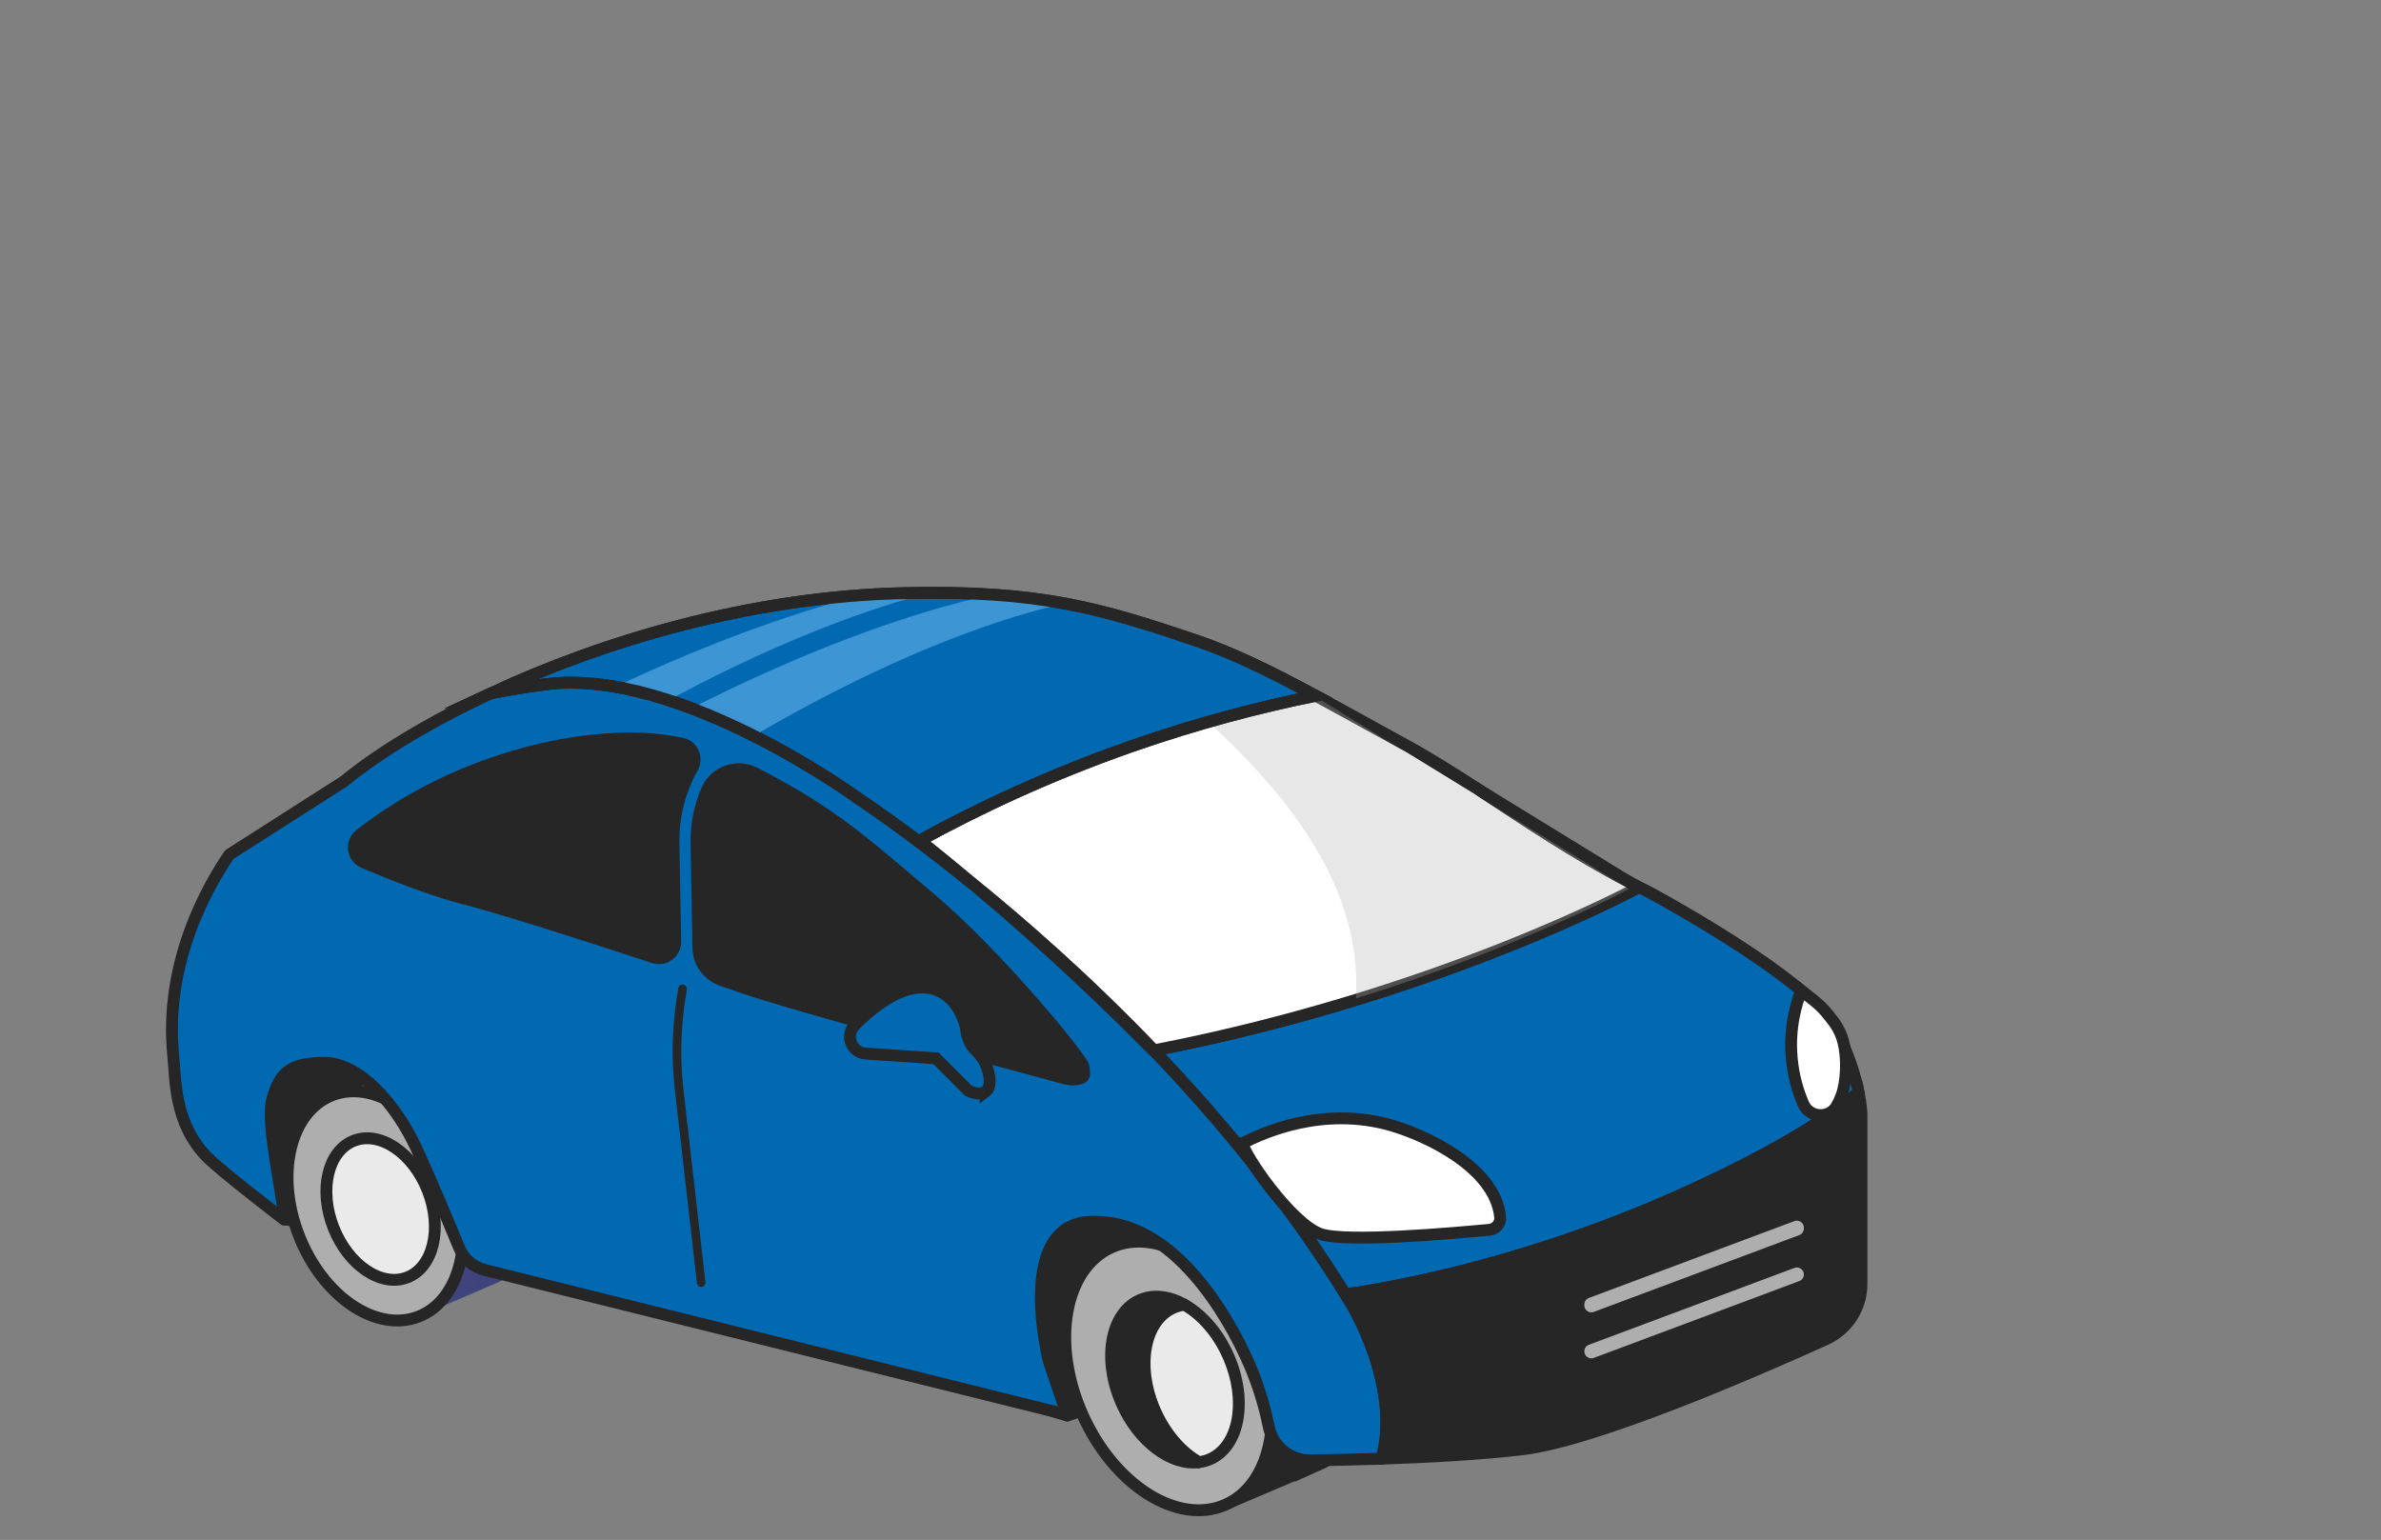 <svg width="402" height="260" viewBox="0 0 402 260" fill="none" xmlns="http://www.w3.org/2000/svg">
<rect x="0" y="0" width="402" height="260" fill="#808080" stroke="none"/>
<g clip-path="url(#clip0_791_2258)">
<path d="M43.471 199.804L48.208 205.911L92.965 212.048L180.186 239.01L224.421 223.535L195.494 193.811L48.321 163.176L34.742 178.959L43.471 199.804Z" fill="#262626" stroke="#262626" stroke-width="2" stroke-miterlimit="10"/>
<path d="M222.663 247.295C222.417 247.398 221.926 247.592 221.926 247.592L207.846 253.566L200.622 250.63L187.033 240.811V219.474L187.709 210.575L203.538 203.446C211.468 199.948 222.131 206.698 227.359 218.533C232.578 230.357 230.593 243.808 222.652 247.306L222.663 247.295Z" fill="#262626" stroke="#262626" stroke-width="2" stroke-miterlimit="10"/>
<path d="M83.971 216.559L71.221 222.062L55.566 210.8L53.867 195.457L56.026 184.963L67.047 181.199C67.364 181.066 67.681 180.964 67.998 180.872L68.08 180.851C74.598 179.03 82.569 184.421 86.488 193.637C90.694 203.528 90.714 213.449 83.971 216.569V216.559Z" fill="url(#paint0_linear_791_2258)"/>
<path d="M206.908 254.055C214.964 250.504 217.199 237.891 211.902 225.884C206.604 213.877 195.779 207.023 187.723 210.575C179.667 214.127 177.431 226.739 182.729 238.746C188.027 250.753 198.852 257.607 206.908 254.055Z" fill="#AEAEAE" stroke="#262626" stroke-width="2" stroke-miterlimit="10"/>
<path d="M202.421 246.876C197.755 247.48 192.24 243.419 189.365 236.903C186.1 229.488 187.482 221.704 192.455 219.505C194.767 218.482 197.448 218.86 199.986 220.292C199.341 220.374 198.707 220.538 198.103 220.804C193.13 223.003 191.749 230.787 195.023 238.202C196.773 242.171 199.505 245.219 202.421 246.876Z" fill="#262626" stroke="#262626" stroke-width="2" stroke-linecap="round" stroke-linejoin="round"/>
<path d="M204.305 246.365C203.702 246.631 203.067 246.794 202.423 246.876C199.506 245.219 196.774 242.171 195.025 238.202C191.75 230.787 193.132 223.003 198.104 220.804C198.708 220.538 199.343 220.374 199.987 220.292C202.903 221.949 205.636 224.997 207.385 228.966C210.66 236.382 209.278 244.166 204.305 246.365Z" fill="#EAEAEA" stroke="#262626" stroke-width="2" stroke-miterlimit="10"/>
<path d="M70.688 222.284C77.808 219.499 80.307 208.879 76.269 198.562C72.231 188.246 63.185 182.141 56.065 184.926C48.944 187.711 46.446 198.332 50.484 208.648C54.522 218.964 63.568 225.069 70.688 222.284Z" fill="#AEAEAE" stroke="#262626" stroke-width="2" stroke-miterlimit="10"/>
<path d="M68.778 215.67C73.178 213.949 74.723 207.39 72.229 201.019C69.735 194.648 64.147 190.879 59.747 192.6C55.348 194.321 53.803 200.88 56.297 207.251C58.79 213.622 64.379 217.391 68.778 215.67Z" fill="#EAEAEA" stroke="#262626" stroke-width="2" stroke-miterlimit="10"/>
<path d="M233.263 246.283C228.679 246.436 224.483 246.528 221.28 246.569C217.863 246.62 214.885 244.237 214.21 240.892C213.207 235.921 211.703 232.004 210.424 229.222C209.186 226.532 200.457 207.507 186.429 206.371C184.464 206.208 182.1 206.115 179.993 207.507C172.594 212.406 177.097 229.887 177.097 229.887L180.126 238.857L81.863 214.421C79.899 213.93 78.282 212.539 77.515 210.667C75.796 206.494 72.603 198.823 70.239 193.759C66.842 186.487 60.774 179.45 54.717 179.45C48.659 179.45 47.196 181.393 45.988 185.515C44.781 189.637 47.933 202.249 47.933 205.88C47.933 205.88 37.618 197.994 35.07 195.457C29.391 189.78 29.668 182.406 29.248 178.243C27.642 162.123 35.377 149.214 38.713 144.294C45.19 140.162 51.667 136.019 58.145 131.877C63.599 127.366 72.214 122.027 82.958 117.025C85.813 116.452 88.893 115.951 92.229 115.521C114.689 112.657 144.957 134.853 144.957 134.853C144.957 134.853 196.63 168.546 227.839 219.638C231.032 224.854 236.056 236.525 233.263 246.293V246.283Z" fill="#0169B2" stroke="#262626" stroke-width="2" stroke-linecap="round" stroke-linejoin="round"/>
<path d="M190.86 126.067C176.995 130.936 165.105 136.551 155.302 141.932C158.044 144.11 160.817 146.381 163.641 148.744C152.539 139.784 144.967 134.843 144.967 134.843C144.967 134.843 114.7 112.657 92.239 115.511C88.904 115.941 85.824 116.442 82.969 117.015C101.5 108.392 126.416 100.772 152.488 100.148C175.583 99.596 185.958 102.736 201.972 108.147C208.214 110.264 214.671 113.445 222.161 117.475C212.767 119.378 202.207 122.098 190.87 126.067H190.86Z" fill="#0169B2" stroke="#262626" stroke-width="2" stroke-miterlimit="10"/>
<path d="M249.871 133.462C245.931 131.048 242.002 128.634 238.062 126.22C241.9 128.328 245.798 130.813 249.871 133.462Z" fill="#0169B2" stroke="#262626" stroke-width="2" stroke-miterlimit="10"/>
<path d="M313.803 184.431C309.168 188.441 300.603 194.097 284.804 201.277C259.182 212.918 236.794 217.162 227.175 218.553C217.567 203.037 206.107 189.146 194.82 177.353C243.158 168.004 276.578 149.859 276.578 149.859C276.056 149.542 275.524 149.214 275.012 148.897C276.117 149.48 277.243 150.043 278.378 150.605C278.378 150.605 305.556 165.15 309.915 173.64C312.197 178.079 313.292 181.843 313.803 184.431Z" fill="#0169B2" stroke="#262626" stroke-width="2" stroke-miterlimit="10"/>
<path d="M314.283 188.185V216.784C314.283 220.814 311.939 224.455 308.266 226.122C296.274 231.554 269.444 243.214 257.032 244.697C249.931 245.536 241.029 246.017 233.262 246.283C236.056 236.525 231.031 224.844 227.839 219.627C227.624 219.269 227.399 218.911 227.174 218.553C236.792 217.162 259.181 212.917 284.803 201.277C300.602 194.097 309.166 188.441 313.802 184.431C314.283 186.804 314.283 188.185 314.283 188.185Z" fill="#262626" stroke="#262626" stroke-width="2" stroke-miterlimit="10"/>
<path d="M113.706 142.392L114.003 158.983C114.033 160.875 112.191 162.235 110.391 161.642C98.562 157.745 83.981 153.111 78.475 151.731C73.083 150.38 65.9 147.506 61.428 145.614C59.505 144.796 59.146 142.198 60.804 140.919C65.255 137.472 69.246 135.14 72.172 133.616C86.099 126.333 103.105 122.947 115.159 125.566C116.98 125.965 117.819 128.031 116.898 129.647C114.739 133.493 113.624 137.861 113.706 142.382V142.392Z" fill="#262626" stroke="#262626" stroke-width="2" stroke-miterlimit="10"/>
<path d="M181.834 182.201C181.097 182.314 180.361 182.232 179.644 182.038C173.136 180.278 132.933 169.416 125.064 166.592C124.195 166.286 123.12 165.907 121.872 165.478C119.539 164.67 117.953 162.501 117.912 160.036L117.595 142.31C117.544 139.18 118.158 136.142 119.385 133.36C120.736 130.291 124.42 128.992 127.408 130.516C128.206 130.926 129.045 131.365 129.915 131.836C131.235 132.552 135.092 134.598 139.574 137.656C145.007 141.359 149.489 145.307 157.082 151.72C168.563 161.417 182.96 179.041 182.96 180.176C182.96 181.117 183.522 181.945 181.834 182.201Z" fill="#262626" stroke="#262626" stroke-width="2" stroke-miterlimit="10"/>
<path d="M166.404 184.319C165.473 185.004 163.928 184.359 163.519 184.175L158.024 178.683L146.144 177.885C145.571 177.844 145.029 177.629 144.599 177.292C144.159 176.944 143.832 176.483 143.647 175.931C143.33 174.929 143.586 173.834 144.323 173.088C146.451 170.919 151.148 166.725 155.64 166.725C161.708 166.725 163.038 173.364 163.038 173.364C163.038 173.405 163.058 173.456 163.069 173.497C163.089 173.609 163.11 173.732 163.12 173.845C163.283 175.195 163.805 176.504 164.808 177.425C165.299 177.864 165.76 178.417 166.128 179.092C166.967 180.606 167.673 183.388 166.404 184.329V184.319Z" fill="#0169B2" stroke="#262626" stroke-width="2" stroke-miterlimit="10"/>
<path d="M276.576 149.848C276.576 149.848 243.157 167.994 194.819 177.343C183.594 165.61 172.553 155.945 163.733 148.815C163.692 148.785 163.671 148.754 163.63 148.733C160.817 146.371 158.033 144.1 155.291 141.921C165.104 136.541 176.994 130.926 190.849 126.057C202.186 122.088 212.746 119.367 222.14 117.465C226.898 120.022 232.055 122.917 237.857 126.087C237.918 126.128 237.99 126.159 238.051 126.2C241.991 128.614 245.92 131.038 249.859 133.442C257.442 138.403 265.607 143.967 274.99 148.866C275.512 149.183 276.044 149.511 276.556 149.828L276.576 149.848Z" fill="white" stroke="#262626" stroke-width="2" stroke-miterlimit="10"/>
<path d="M194.819 177.353C194.819 177.353 194.757 177.353 194.716 177.373C188.843 171.431 182.499 165.324 175.623 159.146C171.601 155.535 167.641 152.088 163.732 148.826C172.553 155.955 183.583 165.621 194.819 177.353Z" fill="white" stroke="#262626" stroke-width="2" stroke-linecap="round" stroke-linejoin="round"/>
<path d="M275 148.887C265.617 143.987 257.451 138.423 249.869 133.462C258.239 138.607 266.62 143.752 275 148.887Z" fill="white" stroke="#262626" stroke-width="2" stroke-linecap="round" stroke-linejoin="round"/>
<g style="mix-blend-mode:multiply" opacity="0.3">
<path d="M221.843 117.475C216.246 118.57 210.209 119.971 203.834 121.751C217.945 134.608 230.05 150.217 228.924 168.587C257.258 159.739 275.011 150.104 275.011 150.104C257.288 139.231 239.566 128.358 221.853 117.475H221.843Z" fill="#AEAEAE"/>
</g>
<path d="M209.831 193.013C213.013 191.366 223.266 186.62 234.941 190.016C240.978 191.775 252.428 197.165 253.278 205.461V205.481C253.39 206.576 252.561 207.527 251.477 207.639C245.603 208.202 227.134 209.839 222.938 208.345C217.935 206.565 209.82 194.68 209.82 193.013H209.831Z" fill="white" stroke="#262626" stroke-width="2" stroke-miterlimit="10"/>
<path d="M310.169 186.62C308.921 188.942 305.513 188.788 304.47 186.374C303.59 184.329 302.792 181.761 302.515 178.724C302.024 173.486 303.303 169.375 304.122 167.257C305.432 168.321 307.294 169.497 308.788 171.482C309.259 172.106 310.619 173.527 311.213 175.89C311.929 178.703 311.786 182.641 310.885 185.034C310.671 185.607 310.425 186.139 310.169 186.63V186.62Z" fill="white" stroke="#262626" stroke-width="2" stroke-miterlimit="10"/>
<path d="M305.555 207.282V207.425C305.555 208.335 304.992 209.153 304.133 209.47L269.445 222.44C268.023 222.972 266.498 221.919 266.498 220.394V220.251C266.498 219.341 267.061 218.523 267.92 218.206L302.608 205.236C304.031 204.704 305.555 205.757 305.555 207.282Z" fill="#AEAEAE" stroke="#262626" stroke-width="2" stroke-miterlimit="10"/>
<path d="M305.555 215.188C305.555 216.098 304.992 216.917 304.133 217.234L269.445 230.204C268.023 230.735 266.498 229.682 266.498 228.158C266.498 227.248 267.061 226.429 267.92 226.112L302.608 213.142C304.031 212.611 305.555 213.664 305.555 215.188Z" fill="#AEAEAE" stroke="#262626" stroke-width="2" stroke-miterlimit="10"/>
<path d="M118.394 217.285C118.025 217.285 117.719 217.009 117.667 216.641L114.066 185.055C113.759 182.713 113.595 180.319 113.574 177.946C113.544 174.376 113.851 170.786 114.465 167.268L114.506 166.889C114.546 166.49 114.905 166.204 115.314 166.245C115.713 166.286 115.999 166.654 115.959 167.053L115.907 167.482C115.293 170.96 115.007 174.468 115.027 177.946C115.048 180.258 115.201 182.59 115.498 184.891L119.1 216.487C119.141 216.886 118.854 217.244 118.455 217.295C118.425 217.295 118.404 217.295 118.373 217.295L118.394 217.285Z" fill="#262626"/>
<mask id="mask0_791_2258" style="mask-type:luminance" maskUnits="userSpaceOnUse" x="82" y="100" width="141" height="49">
<path d="M190.86 126.067C176.995 130.936 165.105 136.551 155.302 141.932C158.044 144.11 160.817 146.381 163.641 148.744C152.539 139.784 144.967 134.843 144.967 134.843C144.967 134.843 114.7 112.657 92.239 115.511C88.904 115.941 85.824 116.442 82.969 117.015C101.5 108.392 126.416 100.772 152.488 100.148C175.583 99.596 185.958 102.736 201.972 108.147C208.214 110.264 214.671 113.445 222.161 117.475C212.767 119.378 202.207 122.098 190.87 126.067H190.86Z" fill="white"/>
</mask>
<g mask="url(#mask0_791_2258)">
<path d="M114.617 120.718C114.617 120.718 147.463 102.807 175.5 98.962L185.968 100.752C185.968 100.752 162.771 102.828 124.144 126.088L114.617 120.728V120.718Z" fill="#3D95D3"/>
<path d="M100.834 117.475C100.834 117.475 134.131 100.414 162.25 97.284L169.719 97.591C169.719 97.591 146.471 99.064 107.26 121.331L100.824 117.475H100.834Z" fill="#3D95D3"/>
</g>
<path d="M190.86 126.067C176.995 130.936 165.105 136.551 155.302 141.932C158.044 144.11 160.817 146.381 163.641 148.744C152.539 139.784 144.967 134.843 144.967 134.843C144.967 134.843 114.7 112.657 92.239 115.511C88.904 115.941 85.824 116.442 82.969 117.015C101.5 108.392 126.416 100.772 152.488 100.148C175.583 99.596 185.958 102.736 201.972 108.147C208.214 110.264 214.671 113.445 222.161 117.475C212.767 119.378 202.207 122.098 190.87 126.067H190.86Z" stroke="#262626" stroke-width="2" stroke-miterlimit="10"/>
</g>
<defs>
<linearGradient id="paint0_linear_791_2258" x1="53.867" y1="201.277" x2="89.384" y2="201.277" gradientUnits="userSpaceOnUse">
<stop stop-color="#444B8C"/>
<stop offset="1" stop-color="#3E4177"/>
</linearGradient>
<clipPath id="clip0_791_2258">
<rect width="346" height="252" fill="white" transform="translate(28 4)"/>
</clipPath>
</defs>
</svg>
